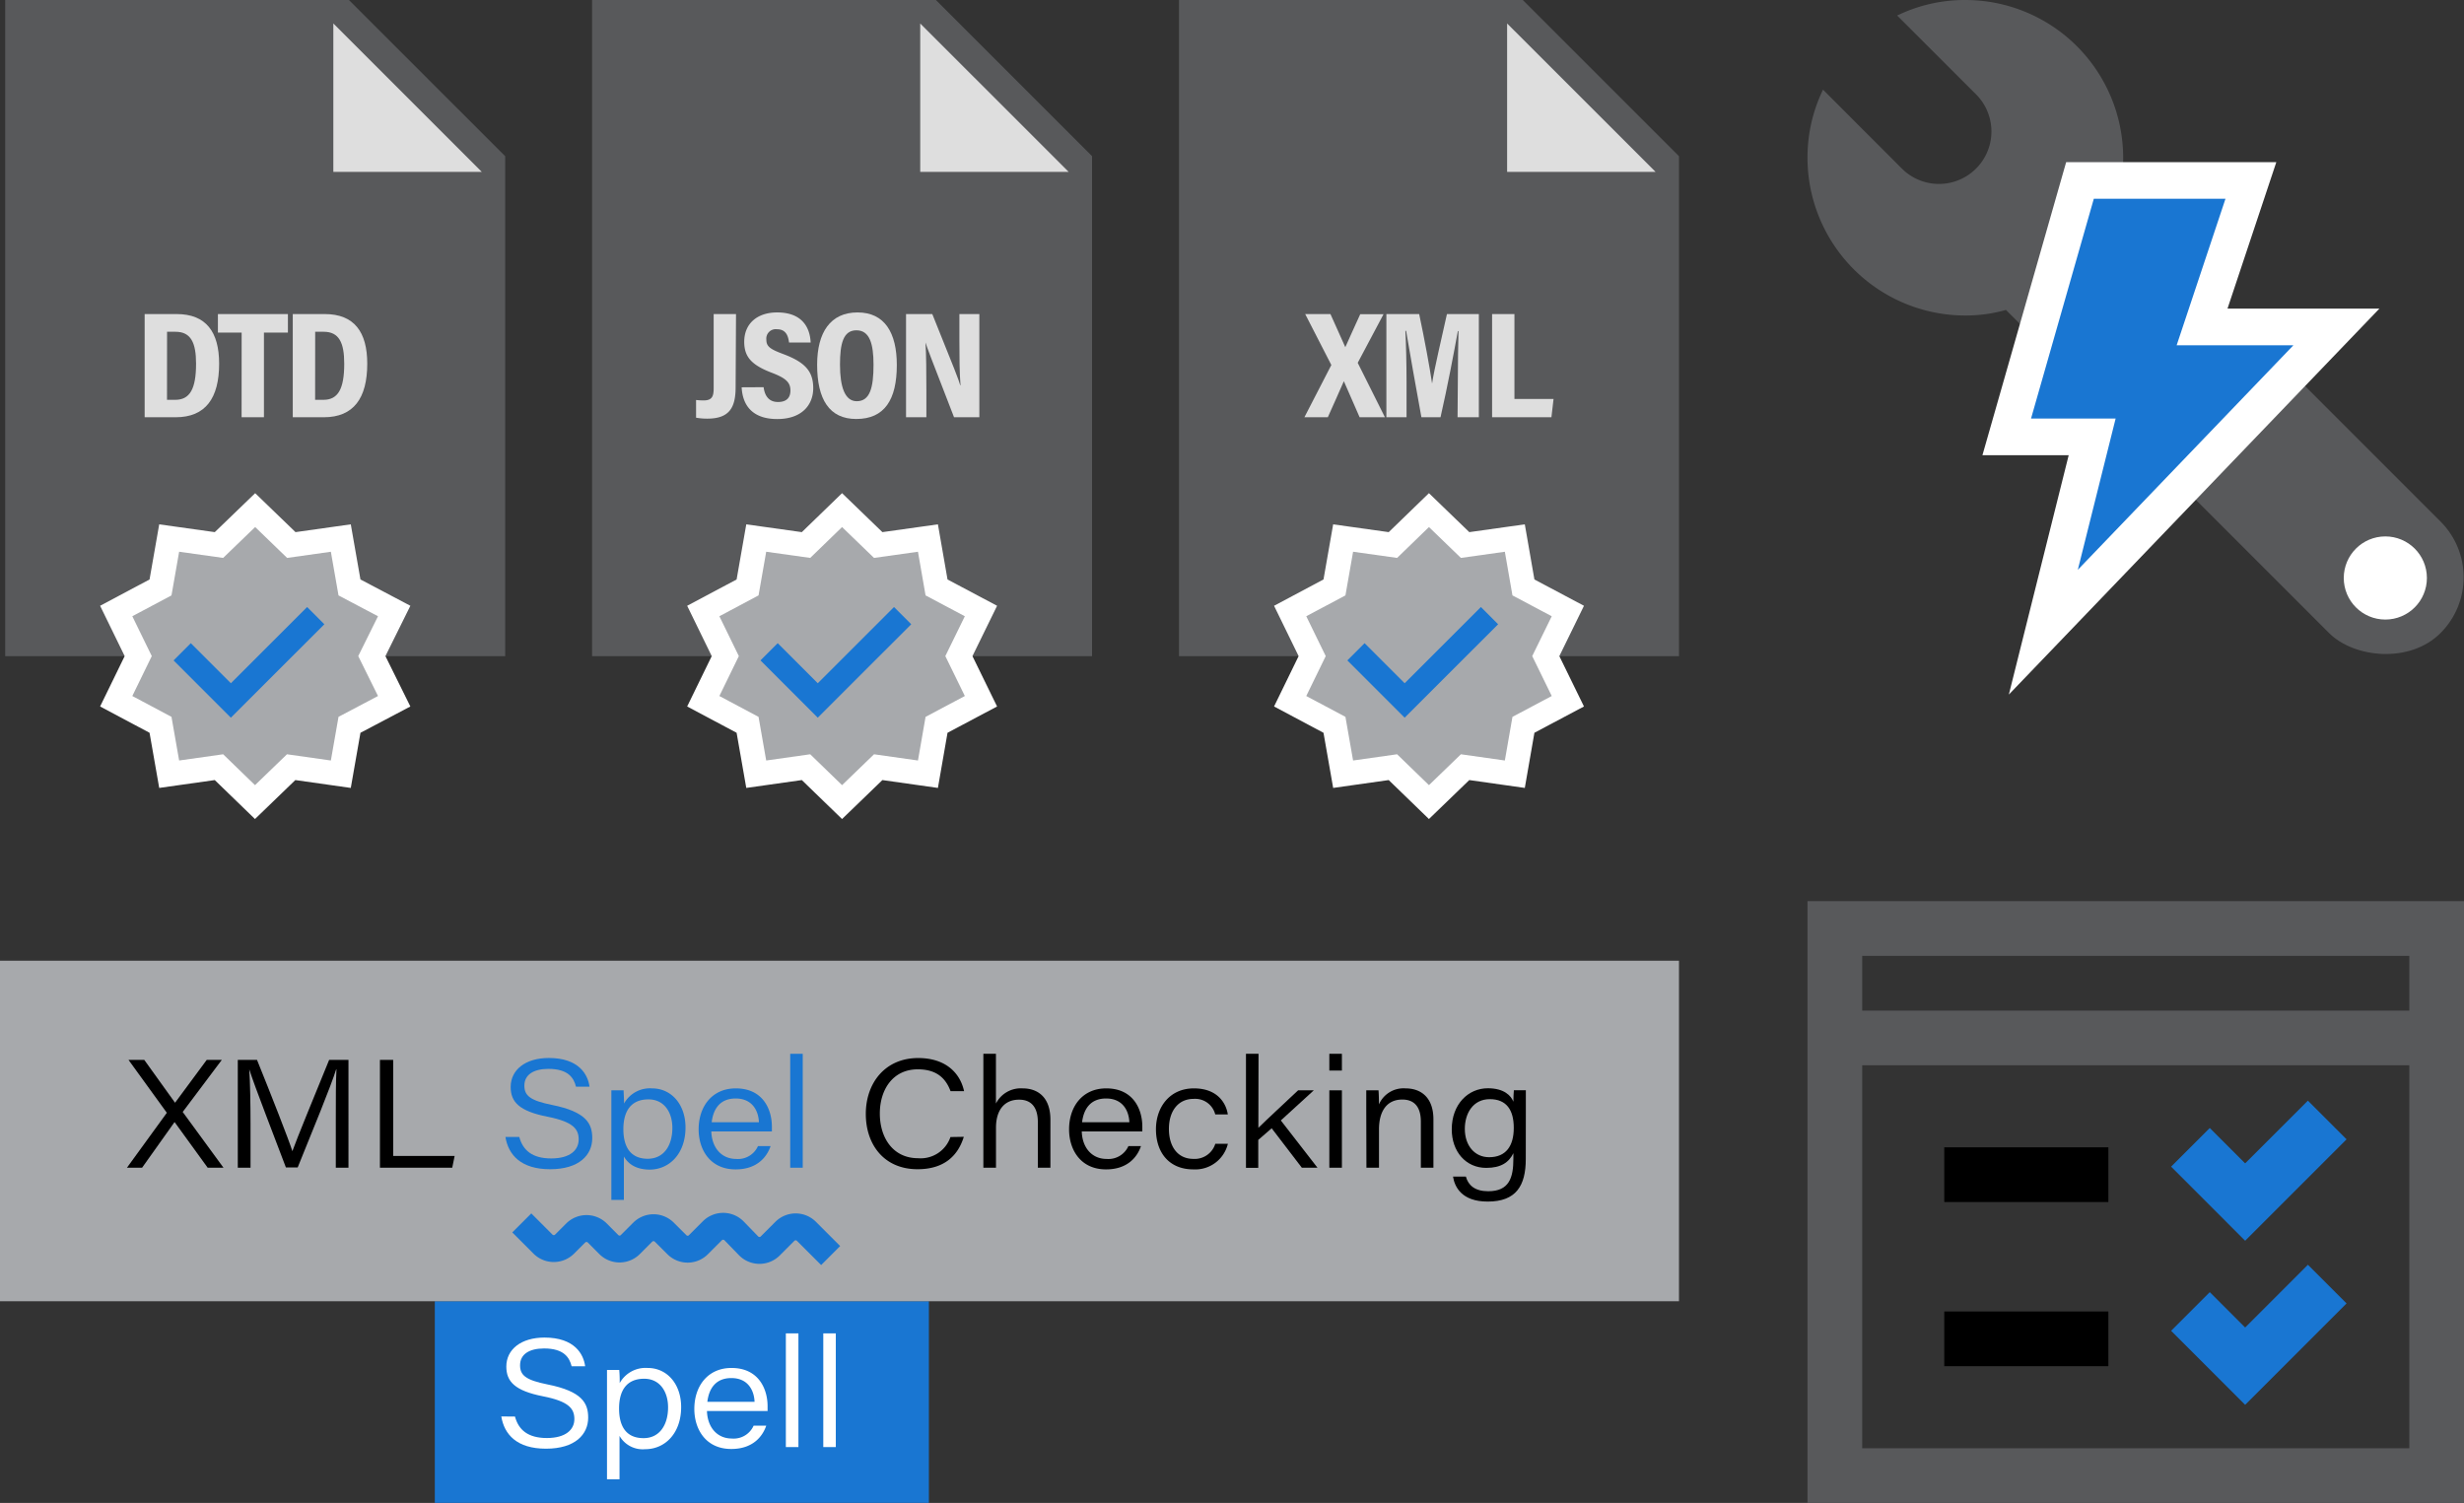 <svg xmlns="http://www.w3.org/2000/svg" xmlns:xlink="http://www.w3.org/1999/xlink" width="441" height="269" viewBox="0 0 441 269"><rect x="0" y="0" width="441" height="269" fill="#333333" stroke="none"/><defs><style>.a,.j,.m{fill:none;}.b,.n{fill:#1976d2;}.c,.i{fill:#a7a9ac;}.d{clip-path:url(#a);}.e{fill:#58595b;}.f,.h{fill:#fff;}.f,.g{opacity:0.8;}.i,.n{stroke:#fff;}.i,.j{stroke-width:4.36px;}.j,.m{stroke:#1976d2;}.k{clip-path:url(#b);}.l{clip-path:url(#c);}.m{stroke-miterlimit:10;stroke-width:4.81px;}.n{stroke-linecap:round;stroke-width:6.56px;}</style><clipPath id="a"><rect class="a" x="211.02" width="89.48" height="117.45"/></clipPath><clipPath id="b"><rect class="a" x="105.97" width="89.48" height="117.45"/></clipPath><clipPath id="c"><rect class="a" x="0.93" width="89.48" height="117.45"/></clipPath></defs><rect class="b" x="77.82" y="232.89" width="88.43" height="36.1"/><rect class="c" y="171.95" width="300.5" height="60.95"/><g class="d"><polygon class="e" points="300.5 117.45 211.01 117.45 211.01 0 272.54 0 300.5 27.96 300.5 117.45"/></g><polygon class="f" points="296.31 30.76 269.74 30.76 269.74 4.2 296.31 30.76"/><g class="g"><path class="h" d="M243.34,74.68c0-.05-2.81-6.39-2.82-6.45h0c0,.06-2.85,6.4-2.87,6.45h-4.19l4.82-9.35-4.68-9.12h4.52l2.66,5.93,0,0c0-.06,2.66-5.86,2.67-5.9h4.17L243,64.94l4.87,9.74Z"/><path class="h" d="M260.92,68.18c0-3,.06-6.78.12-8.92h-.12c-.68,3.77-1.85,9.94-3.1,15.42H254.4c-.93-5.06-2.11-11.74-2.74-15.47h-.13c.12,2.16.21,6,.21,9.21v6.26h-3.61V56.21H254c.93,4.37,1.91,9.66,2.31,12.43h0c.39-2.63,1.69-8,2.66-12.43h5.71V74.68h-3.81Z"/><path class="h" d="M267.05,56.21h4v15.2h7l-.38,3.27H267.05Z"/></g><path class="i" d="M255.75,91.3l6.47,6.25,8.9-1.25,1.54,8.84,7.95,4.22-3.95,8.07,3.95,8.08-7.95,4.22-1.54,8.84-8.9-1.26-6.47,6.25-6.45-6.25-8.91,1.26-1.55-8.84-7.93-4.22,3.94-8.08-3.94-8.07,7.93-4.22,1.55-8.84,8.91,1.25Z"/><polyline class="j" points="242.69 116.66 251.4 125.37 266.59 110.19"/><g class="k"><polygon class="e" points="195.46 117.45 105.97 117.45 105.97 0 167.5 0 195.46 27.96 195.46 117.45"/></g><polygon class="f" points="191.26 30.76 164.7 30.76 164.7 4.2 191.26 30.76"/><g class="g"><path class="h" d="M131.66,69.29c0,3.61-1.07,5.64-5.08,5.64a11.21,11.21,0,0,1-2-.17V71.59a11.71,11.71,0,0,0,1.33.08c1.58,0,1.82-.78,1.82-2.22V56.21h4Z"/><path class="h" d="M136.67,69.3c.19,1.48.89,2.65,2.57,2.65s2.23-.92,2.23-2.06c0-1.45-.84-2.2-3.22-3.13-3.73-1.4-5.05-2.87-5.05-5.58,0-3.29,2.36-5.26,5.89-5.26,4.4,0,5.87,2.6,6,5.39h-3.87c-.15-1.18-.54-2.38-2.16-2.38a1.69,1.69,0,0,0-1.9,1.87c0,1.22.68,1.69,3,2.56,4,1.49,5.39,3.15,5.39,6.11S143.56,75,139.11,75s-6.21-2.46-6.37-5.68Z"/><path class="h" d="M160.51,65.33c0,6.2-2.19,9.66-7.26,9.66-4.83,0-7-3.52-7-9.71,0-5.79,2.38-9.36,7.23-9.36S160.51,59.54,160.51,65.33Zm-10.17-.06c0,4,.88,6.54,3,6.54,2.34,0,3-2.37,3-6.53,0-3.74-.69-6.16-3.06-6.16S150.34,61.52,150.34,65.27Z"/><path class="h" d="M162.16,74.68V56.21h4.7c4,9.89,4.76,11.86,5,12.75h.05c-.18-2.17-.2-5.07-.2-8.06V56.21h3.57V74.68h-4.53c-4.2-10.79-4.87-12.6-5.11-13.38h0c.14,2.29.16,5.27.16,8.52v4.86Z"/></g><path class="i" d="M150.71,91.3l6.47,6.25,8.9-1.25,1.54,8.84,7.95,4.22-3.95,8.07,3.95,8.08-7.95,4.22-1.54,8.84-8.9-1.26-6.47,6.25-6.45-6.25-8.91,1.26-1.55-8.84-7.93-4.22,3.94-8.08-3.94-8.07,7.93-4.22,1.55-8.84,8.91,1.25Z"/><polyline class="j" points="137.65 116.66 146.36 125.37 161.55 110.19"/><g class="l"><polygon class="e" points="90.42 117.45 0.93 117.45 0.93 0 62.45 0 90.42 27.96 90.42 117.45"/></g><polygon class="f" points="86.22 30.76 59.66 30.76 59.66 4.2 86.22 30.76"/><g class="g"><path class="h" d="M25.89,56.21h5.72c5.29,0,7.61,3.22,7.61,8.88,0,6.16-2.42,9.59-7.78,9.59H25.89Zm4,15.35h1.48c2.6,0,3.72-1.93,3.72-6.46,0-3.75-.91-5.72-3.69-5.72H29.9Z"/><path class="h" d="M43.25,59.53H39V56.21H51.53v3.32H47.24V74.68h-4Z"/><path class="h" d="M52.4,56.21h5.72c5.29,0,7.61,3.22,7.61,8.88,0,6.16-2.42,9.59-7.78,9.59H52.4Zm4,15.35H57.9c2.59,0,3.71-1.93,3.71-6.46,0-3.75-.91-5.72-3.68-5.72H56.41Z"/></g><path class="i" d="M45.67,91.3l6.47,6.25L61,96.3l1.55,8.84,8,4.22-4,8.07,4,8.08-8,4.22L61,138.57l-8.89-1.26-6.47,6.25-6.45-6.25-8.91,1.26-1.55-8.84-7.93-4.22,3.94-8.08-3.94-8.07,7.93-4.22,1.55-8.84,8.91,1.25Z"/><polyline class="j" points="32.61 116.66 41.32 125.37 56.51 110.19"/><path d="M37.17,209l-5.9-8.14h-.05L25.43,209H22.72l7.14-9.83L23,189.7h2.82l5.51,7.67h0L37,189.7h2.7l-7,9.32L40,209Z"/><path d="M60.1,200.55c0-3.63,0-7.17.12-9.15h-.06c-.88,2.89-4.32,11.21-6.88,17.55H51.17c-1.92-5.1-5.59-14.49-6.56-17.56h0c.16,2.21.23,6.42.23,9.69V209H42.56V189.7H46c2.53,6.26,5.71,14.35,6.33,16.34h0c.7-2,4.14-10.39,6.58-16.34h3.46V209H60.1Z"/><path d="M68,189.7h2.37v17.19h11L80.94,209H68Z"/><path class="b" d="M92.94,203.5c.64,2.35,2.29,3.84,5.71,3.84s4.92-1.52,4.92-3.4-1-3.16-5.58-4.07c-5.09-1-6.59-2.65-6.59-5.32,0-3.07,2.63-5.19,6.83-5.19,5.41,0,7,3,7.28,5.14h-2.42c-.39-1.56-1.37-3.19-4.94-3.19-2.66,0-4.3,1.05-4.3,3,0,1.76,1,2.66,4.93,3.45C105,199,106,201.16,106,203.71c0,3-2.33,5.56-7.54,5.56s-7.47-2.55-8-5.77Z"/><path class="b" d="M111.66,207v7.76h-2.24V198.57c0-1.14,0-2.31,0-3.42h2.19c0,.45.08,1.33.08,2.36a5.3,5.3,0,0,1,5-2.71c3.49,0,6,2.88,6,7,0,4.69-2.88,7.54-6.45,7.54C113.59,209.3,112.36,208.16,111.66,207Zm8.68-5.12c0-2.74-1.42-5.11-4.28-5.11-3.15,0-4.49,2.13-4.49,5.33s1.29,5.3,4.38,5.3C118.85,207.37,120.34,205,120.34,201.85Z"/><path class="b" d="M127.31,202.51c.09,2.88,1.79,4.92,4.46,4.92a3.91,3.91,0,0,0,3.89-2.3h2.26c-.65,1.9-2.37,4.17-6.26,4.17-4.6,0-6.62-3.57-6.62-7.16,0-4.14,2.44-7.34,6.65-7.34,4.84,0,6.46,3.73,6.46,6.84,0,.3,0,.56,0,.87Zm8.52-1.65c-.08-2-1.14-4.25-4.17-4.25-2.73,0-4,1.8-4.28,4.25Z"/><path class="b" d="M141.43,209V188.61h2.24V209Z"/><path d="M172.5,203.47c-1,3.25-3.38,5.8-8.28,5.8-6,0-9.26-4.41-9.26-9.9s3.42-10,9.37-10c5,0,7.53,2.75,8.22,5.93h-2.42c-.82-2.17-2.35-3.91-5.87-3.91-4.46,0-6.79,3.63-6.79,7.91s2.3,8,6.86,8a5.63,5.63,0,0,0,5.78-3.79Z"/><path d="M178.25,188.61v8.9a5,5,0,0,1,4.8-2.71c2.66,0,4.95,1.56,4.95,5.6V209h-2.25v-8.18c0-2.42-1-4-3.35-4-2.8,0-4.14,2.07-4.14,5V209H176V188.61Z"/><path d="M193.61,202.51c.09,2.88,1.79,4.92,4.46,4.92a3.92,3.92,0,0,0,3.89-2.3h2.25c-.64,1.9-2.36,4.17-6.25,4.17-4.6,0-6.62-3.57-6.62-7.16,0-4.14,2.44-7.34,6.65-7.34,4.84,0,6.46,3.73,6.46,6.84,0,.3,0,.56,0,.87Zm8.52-1.65c-.08-2-1.14-4.25-4.17-4.25-2.73,0-4,1.8-4.29,4.25Z"/><path d="M219.76,204.72a6,6,0,0,1-6.18,4.58c-4.32,0-6.69-3-6.69-7.19,0-3.91,2.43-7.31,6.79-7.31s5.8,2.81,6.07,4.66H217.5a3.7,3.7,0,0,0-3.87-2.78c-2.79,0-4.42,2.21-4.42,5.37s1.56,5.37,4.38,5.37a3.86,3.86,0,0,0,3.92-2.7Z"/><path d="M225.22,201.86c1.34-1.33,5.07-4.78,7.11-6.71h2.81l-5.9,5.39L235.8,209H233l-5.4-7.06-2.4,2.08v5H223V188.61h2.25Z"/><path d="M237.92,188.61h2.25v3h-2.25Zm0,6.54h2.25V209h-2.25Z"/><path d="M244.53,198.63c0-1.18,0-2.42,0-3.48h2.19c.05.46.09,1.81.08,2.52a4.8,4.8,0,0,1,4.75-2.87c2.91,0,5,1.77,5,5.53V209h-2.25v-8.26c0-2.27-.89-3.94-3.32-3.94-2.89,0-4.17,2.24-4.17,5.32V209h-2.25Z"/><path d="M273.08,207.43c0,4.84-1.76,7.63-6.82,7.63-4.71,0-5.93-2.7-6.2-4.47h2.3c.42,1.54,1.59,2.62,4,2.62,3.74,0,4.5-2.4,4.5-5.81v-1c-.8,1.65-2.22,2.63-4.86,2.63-3.63,0-6.17-2.89-6.17-6.9,0-4.49,2.94-7.35,6.46-7.35,2.95,0,4.18,1.37,4.57,2.41,0-.68.05-1.71.09-2.06h2.14c0,1,0,2.67,0,4Zm-10.91-5.38c0,3,1.77,5.07,4.35,5.07,3,0,4.41-2,4.41-5.24s-1.32-5.15-4.29-5.15S262.17,199.23,262.17,202.05Z"/><path class="m" d="M93.39,218.88l3.8,3.8a2.73,2.73,0,0,0,3.85,0l2-2a2.74,2.74,0,0,1,3.86,0l2.06,2.07a2.72,2.72,0,0,0,3.86,0l2.22-2.22a2.73,2.73,0,0,1,3.85,0l2.26,2.25a2.71,2.71,0,0,0,3.85,0l2.5-2.5a2.74,2.74,0,0,1,3.86,0L134,223a2.72,2.72,0,0,0,3.86,0l2.62-2.62a2.73,2.73,0,0,1,3.85,0l4.34,4.34"/><path class="h" d="M92.17,253.54c.63,2.35,2.29,3.84,5.7,3.84s4.93-1.52,4.93-3.39-1-3.17-5.58-4.07c-5.09-1-6.6-2.66-6.6-5.33,0-3.07,2.64-5.19,6.83-5.19,5.42,0,7,3,7.28,5.14h-2.42c-.39-1.56-1.37-3.19-4.93-3.19-2.67,0-4.3,1.05-4.3,3,0,1.75.94,2.65,4.92,3.44,6.24,1.24,7.27,3.39,7.27,5.94,0,3-2.33,5.56-7.55,5.56s-7.47-2.55-8-5.77Z"/><path class="h" d="M110.88,257v7.76h-2.24V248.61c0-1.14,0-2.31,0-3.41h2.19a22.23,22.23,0,0,1,.08,2.35,5.3,5.3,0,0,1,5-2.71c3.49,0,6,2.88,6,7,0,4.69-2.88,7.54-6.44,7.54A4.79,4.79,0,0,1,110.88,257Zm8.69-5.12c0-2.74-1.42-5.11-4.28-5.11-3.16,0-4.49,2.13-4.49,5.33s1.28,5.3,4.37,5.3C118.07,257.41,119.57,255,119.57,251.89Z"/><path class="h" d="M126.53,252.55c.09,2.88,1.79,4.92,4.46,4.92a3.9,3.9,0,0,0,3.89-2.3h2.26c-.65,1.9-2.37,4.17-6.26,4.17-4.59,0-6.61-3.57-6.61-7.16,0-4.13,2.44-7.34,6.65-7.34,4.83,0,6.46,3.73,6.46,6.84,0,.31,0,.57,0,.87Zm8.52-1.65c-.08-2-1.14-4.25-4.16-4.25-2.73,0-4,1.8-4.29,4.25Z"/><path class="h" d="M140.65,259V238.65h2.25V259Z"/><path class="h" d="M147.35,259V238.65h2.24V259Z"/><path class="e" d="M410.34,66.88,379,35.52a26.39,26.39,0,0,0,1-7.28A28.26,28.26,0,0,0,351.74,0a27.73,27.73,0,0,0-12.19,2.78l14.12,14.11a9.39,9.39,0,0,1-13.28,13.28L326.28,16.05a27.73,27.73,0,0,0-2.78,12.19,28.26,28.26,0,0,0,28.24,28.23,26.39,26.39,0,0,0,7.28-1l31.36,31.34"/><rect class="e" x="387.88" y="29.25" width="28.22" height="98.47" rx="14.11" transform="translate(62.24 307.24) rotate(-45)"/><circle class="h" cx="426.92" cy="103.45" r="7.44"/><polygon class="n" points="372.27 32.3 402.86 32.3 394.12 58.52 418.16 58.52 365.71 113.15 374.45 78.19 359.16 78.19 372.27 32.3"/><path class="e" d="M441,269H323.5V161.29H441Zm-107.71-9.79h97.92V190.67H333.29Zm0-78.33h97.92v-9.8H333.29Z"/><polygon class="b" points="401.83 251.44 388.58 238.19 395.5 231.27 401.83 237.6 413.06 226.37 419.98 233.29 401.83 251.44"/><polygon class="b" points="401.83 222.07 388.58 208.81 395.5 201.89 401.83 208.22 413.06 197 419.98 203.92 401.83 222.07"/><rect x="347.98" y="234.73" width="29.37" height="9.79"/><rect x="347.98" y="205.35" width="29.37" height="9.79"/></svg>
